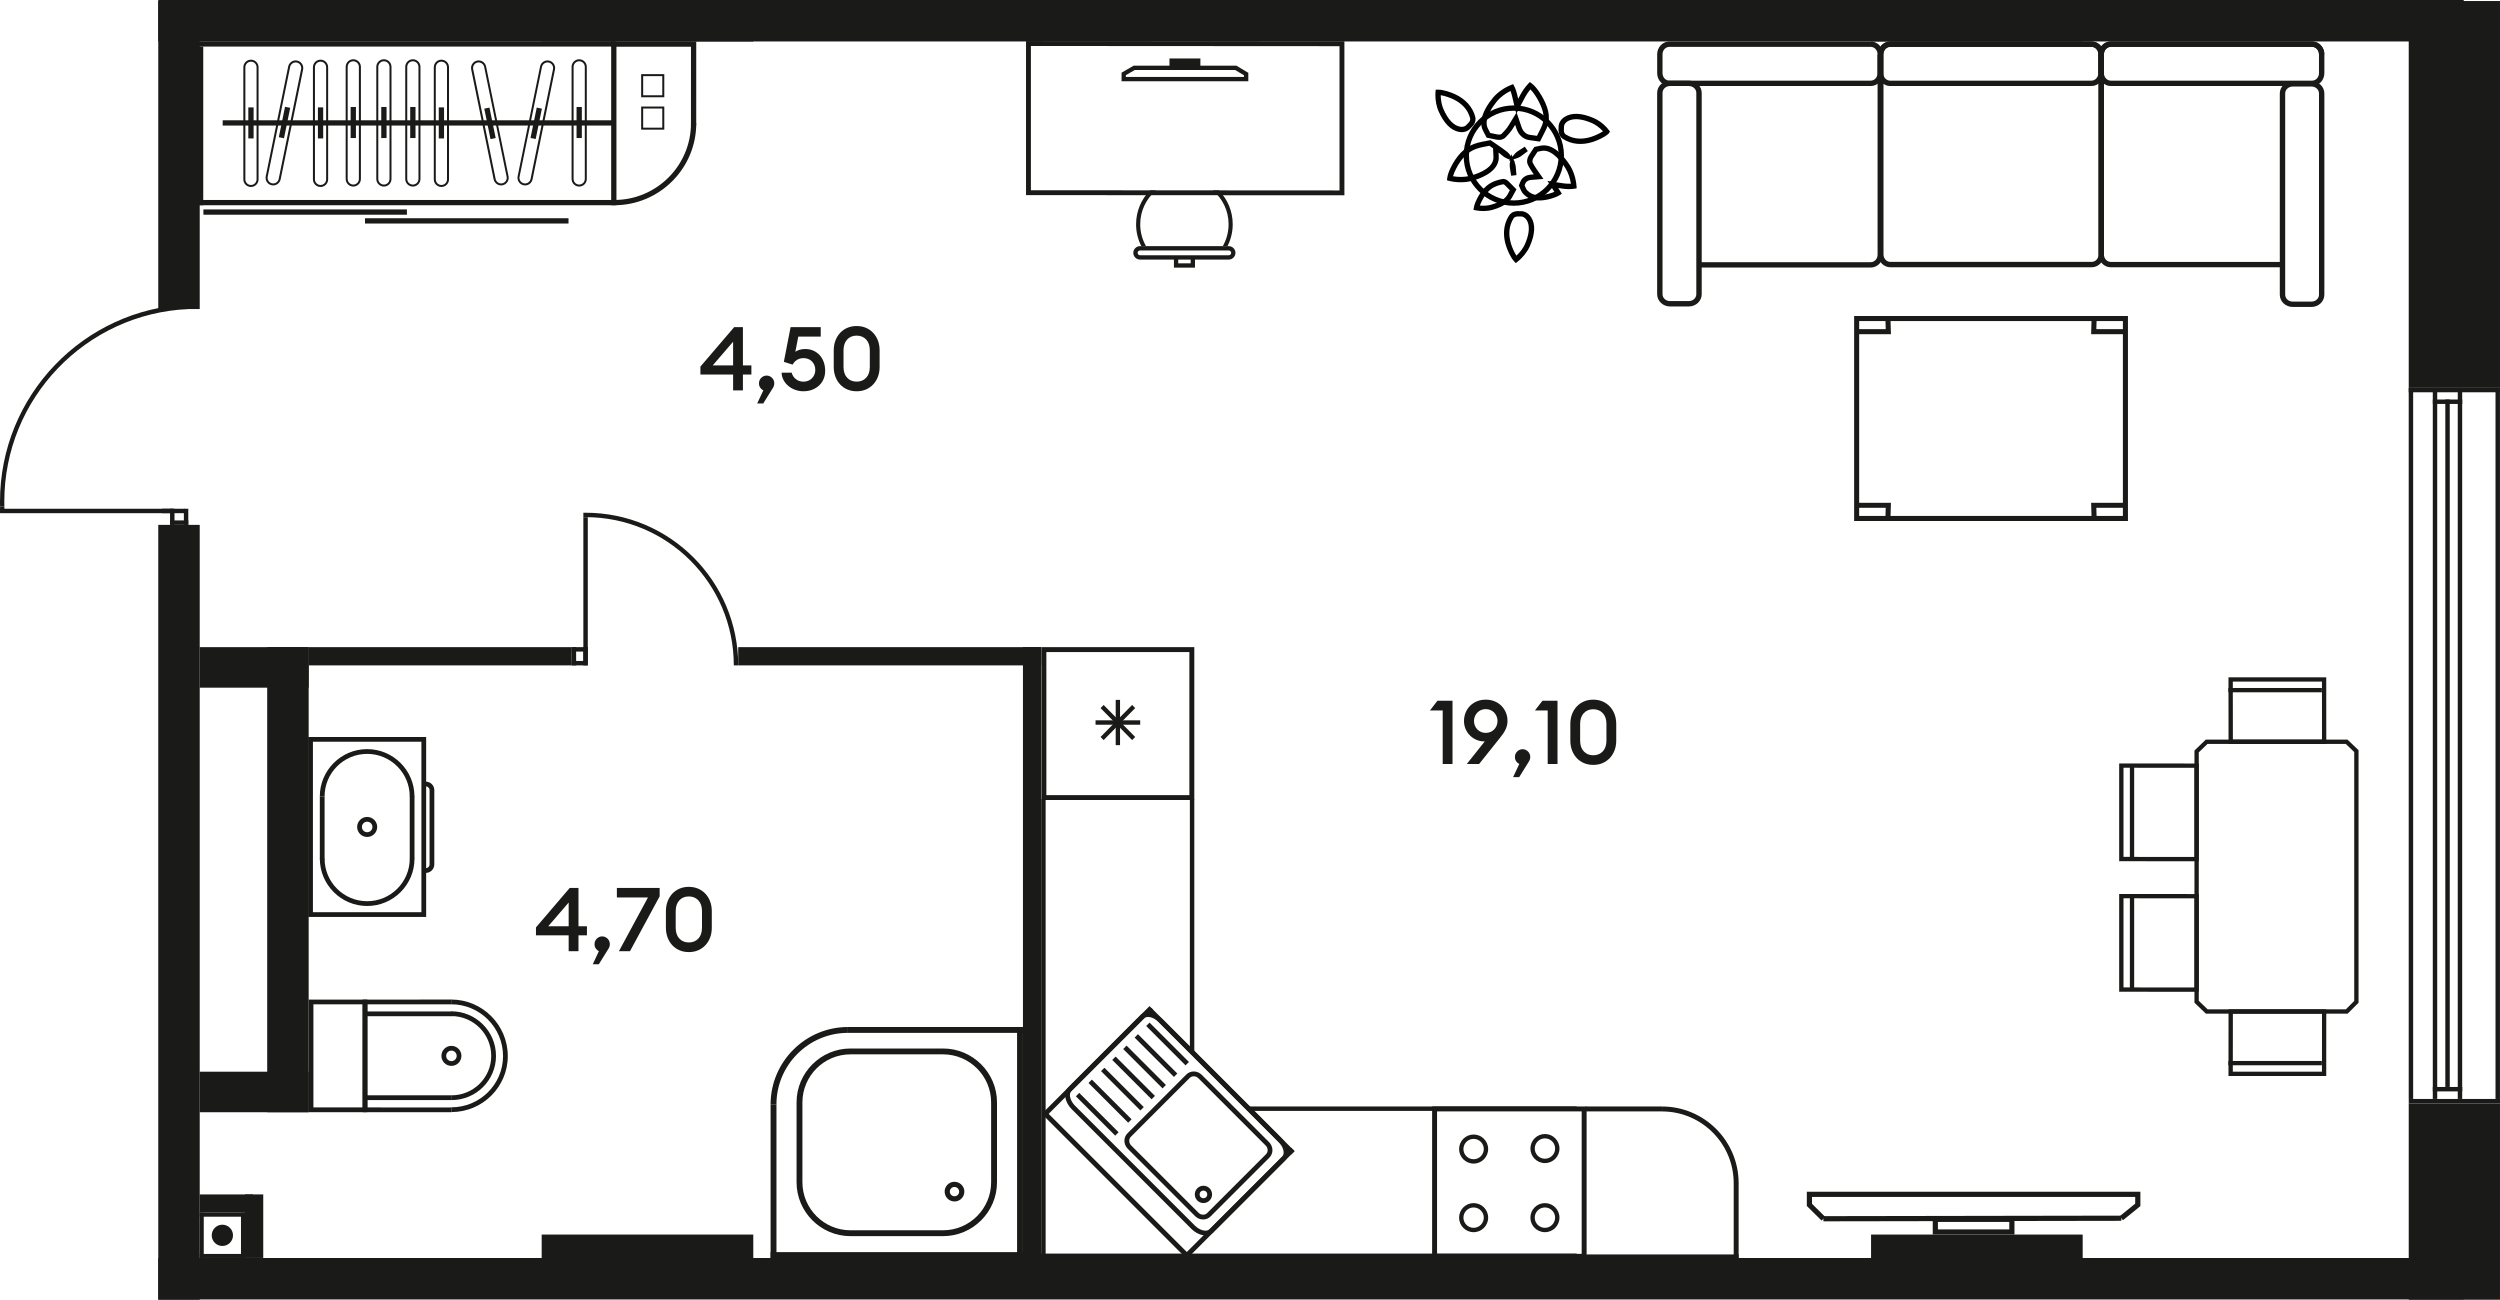 <?xml version="1.0" encoding="UTF-8"?>
<svg id="_Слой_1" data-name="Слой 1" xmlns="http://www.w3.org/2000/svg" viewBox="0 0 1532 796.47">
  <defs>
    <style>
      .cls-1 {
        fill: #020203;
      }

      .cls-1, .cls-2, .cls-3 {
        stroke-width: 0px;
      }

      .cls-2, .cls-3 {
        fill: #1a1a18;
      }

      .cls-3 {
        fill-rule: evenodd;
      }
    </style>
  </defs>
  <g>
    <path class="cls-3" d="M231.14,506.76c0-3.38-2.75-6.14-6.14-6.14-3.39,0-6.14,2.75-6.14,6.14,0,3.39,2.75,6.14,6.14,6.14,3.39,0,6.14-2.75,6.14-6.14M225,503.54c1.78,0,3.23,1.45,3.23,3.22,0,1.78-1.45,3.23-3.23,3.23-1.78,0-3.22-1.45-3.22-3.23,0-1.78,1.44-3.22,3.22-3.22Z"/>
    <path class="cls-3" d="M188.85,451.62v110.29h72.3v-110.29h-72.3ZM191.76,559v-104.46s66.47,0,66.47,0v104.46s-66.47,0-66.47,0Z"/>
    <path class="cls-3" d="M266.15,484.21v45.49c0,2.88-2.34,5.22-5.21,5.22v-2.91c1.27,0,2.3-1.03,2.3-2.31v-45.49c0-1.27-1.03-2.31-2.3-2.31v-2.92c2.88,0,5.21,2.34,5.21,5.22"/>
    <path class="cls-3" d="M254,526.19c0,15.99-13.01,29-29,29-15.99,0-29-13.01-29-29h2.91c0,14.39,11.7,26.08,26.09,26.08,14.39,0,26.09-11.7,26.09-26.08h2.91Z"/>
    <path class="cls-3" d="M254,488.06h-2.92c0-14.38-11.7-26.08-26.09-26.08-14.38,0-26.09,11.7-26.09,26.08h-2.92c0-15.99,13.01-29,29-29,15.99,0,29,13.01,29,29"/>
    <rect class="cls-2" x="195.99" y="488.06" width="2.92" height="38.73"/>
    <rect class="cls-2" x="251.08" y="487.75" width="2.92" height="38.7"/>
  </g>
  <g>
    <path class="cls-3" d="M189.15,681.55v-69s35.95,0,35.95,0v69s-35.95,0-35.95,0ZM192.06,615.46v63.17h30.12v-63.17h-30.12Z"/>
    <polygon class="cls-3" points="276.72 678.66 225.16 678.63 225.16 615.47 276.66 615.44 276.66 612.52 222.24 612.56 222.24 681.54 276.72 681.57 276.72 678.66"/>
    <path class="cls-3" d="M311.17,647.17c0-19.1-15.55-34.65-34.65-34.65v2.91c17.5,0,31.74,14.24,31.74,31.73,0,17.31-14.18,31.4-31.62,31.4v2.92c19.04,0,34.53-15.39,34.53-34.31"/>
    <path class="cls-3" d="M282.77,647.04c0,3.39-2.76,6.14-6.14,6.14-3.38,0-6.14-2.75-6.13-6.14,0-3.39,2.75-6.14,6.13-6.14,3.39,0,6.14,2.75,6.14,6.14M276.63,650.27c1.78,0,3.23-1.45,3.23-3.23,0-1.78-1.45-3.23-3.23-3.23-1.78,0-3.22,1.45-3.22,3.23s1.45,3.23,3.22,3.23Z"/>
    <path class="cls-3" d="M303.94,647.06c0-15.06-12.26-27.32-27.32-27.32v2.92c13.46,0,24.41,10.95,24.41,24.41,0,13.31-10.9,24.14-24.31,24.14v2.92c15.01,0,27.23-12.13,27.23-27.05"/>
    <rect class="cls-2" x="223.7" y="619.82" width="53.34" height="2.91"/>
    <rect class="cls-2" x="223.29" y="671.2" width="53.54" height="2.92"/>
  </g>
  <g>
    <polygon class="cls-3" points="1116.27 747.98 1118.5 745.71 1110.4 737.69 1110.4 733.48 1308.45 733.48 1308.45 737.6 1298.95 745.29 1300.95 747.77 1311.63 739.11 1311.63 730.3 1107.22 730.3 1107.22 739.02 1116.27 747.98"/>
    <polygon class="cls-3" points="1117.37 748.43 1299.95 748.12 1299.95 744.94 1117.37 745.25 1117.37 748.43"/>
    <path class="cls-3" d="M1184.38,756.54h50.09s0-10.92,0-10.92h-50.09s0,10.92,0,10.92ZM1231.29,753.36h-43.73s0-4.56,0-4.56h43.73s0,4.56,0,4.56Z"/>
  </g>
  <g>
    <path class="cls-3" d="M628.75,25.18l195.1.12v94.38s-195.1-.11-195.1-.11V25.18ZM820.85,28.3l-189.11-.12v88.4s189.11.12,189.11.12V28.3Z"/>
    <path class="cls-3" d="M698.62,150.84h54.35c2.28,0,4.12,1.85,4.12,4.11,0,2.27-1.85,4.12-4.12,4.12h-54.36c-2.27,0-4.12-1.85-4.12-4.11,0-2.27,1.85-4.12,4.12-4.12M752.98,156.43c.82,0,1.48-.66,1.48-1.47,0-.81-.66-1.48-1.48-1.48h-54.36c-.82,0-1.48.66-1.48,1.47s.66,1.48,1.48,1.48h54.35Z"/>
    <polygon class="cls-3" points="719.38 157.43 722.02 157.43 722.02 161.37 729.65 161.37 729.65 157.75 732.29 157.75 732.29 164.01 719.38 164.01 719.38 157.43"/>
    <path class="cls-3" d="M694.67,40.26h63.01s7.29,4.37,7.29,4.37v5.15s-77.69,0-77.69,0l.02-5.26,7.38-4.26ZM756.94,42.91h-61.57s-5.44,3.15-5.44,3.15v1.08s72.39,0,72.39,0v-1s-5.38-3.23-5.38-3.23Z"/>
    <rect class="cls-2" x="717.22" y="36.39" width="17.81" height="4.81"/>
    <path class="cls-3" d="M716.65,35.81h18.95s0,5.96,0,5.96h-18.95s0-5.96,0-5.96ZM734.45,36.96h-16.66s0,3.66,0,3.66h16.66s0-3.66,0-3.66Z"/>
    <path class="cls-3" d="M746.91,116.67c5.26,5.34,8.5,12.67,8.5,20.75,0,4.83-1.16,9.38-3.2,13.41h-2.88c2.26-3.95,3.55-8.53,3.55-13.41,0-8.33-3.76-15.79-9.69-20.75h3.73ZM699.4,150.84c-2.05-4.02-3.21-8.58-3.21-13.41,0-8.09,3.24-15.41,8.5-20.75h3.73c-5.93,4.97-9.69,12.42-9.69,20.75,0,4.88,1.29,9.46,3.55,13.41h-2.88Z"/>
  </g>
  <g>
    <path class="cls-3" d="M426.67,75.58h-3.24c0,25.89-21.07,46.96-46.97,46.96v3.23c27.69,0,50.21-22.51,50.21-50.19"/>
    <polygon class="cls-3" points="374.53 25.39 374.53 28.62 423.43 28.62 423.41 76.81 426.65 76.81 426.66 25.39 374.53 25.39"/>
    <rect class="cls-2" x="124.64" y="128.34" width="124.72" height="3.24"/>
    <rect class="cls-2" x="223.67" y="133.74" width="124.71" height="3.24"/>
    <rect class="cls-2" x="136.47" y="73.71" width="240.03" height="3.23"/>
    <rect class="cls-2" x="121.31" y="25.31" width="255.19" height="3.23"/>
    <rect class="cls-2" x="121.31" y="122.54" width="255.19" height="3.23"/>
    <rect class="cls-2" x="121.32" y="28.54" width="3.23" height="97.23"/>
    <path class="cls-3" d="M153.79,36.56c-2.58,0-4.67,2.1-4.67,4.67v68.69c0,2.57,2.09,4.66,4.67,4.66,2.57,0,4.66-2.09,4.66-4.66V41.23c0-2.57-2.09-4.67-4.66-4.67M153.79,113.35c-1.89,0-3.43-1.54-3.43-3.43V41.23c0-1.89,1.54-3.43,3.43-3.43,1.89,0,3.43,1.53,3.43,3.43v68.69c0,1.89-1.54,3.43-3.43,3.43Z"/>
    <rect class="cls-2" x="152.17" y="65.81" width="3.24" height="19.03"/>
    <path class="cls-3" d="M181.18,37.01c-2.21,0-4.14,1.57-4.58,3.73l-13.76,67.3c-.52,2.52,1.11,4.99,3.64,5.5,2.48.55,5-1.17,5.51-3.63l13.76-67.3c.51-2.52-1.12-4.99-3.64-5.5-.3-.07-.62-.1-.92-.1M167.41,112.41c-.23,0-.46-.02-.69-.07-1.85-.38-3.05-2.2-2.67-4.05l13.76-67.3c.36-1.81,2.2-3.03,4.04-2.67,1.85.38,3.06,2.19,2.67,4.05l-13.75,67.3c-.33,1.59-1.74,2.74-3.36,2.74Z"/>
    <rect class="cls-2" x="164.83" y="73.46" width="19.03" height="3.24" transform="translate(65.88 230.86) rotate(-78.45)"/>
    <path class="cls-3" d="M293.32,37.01h0c-.31,0-.62.03-.93.1-1.21.24-2.27.96-2.96,2-.68,1.05-.93,2.29-.68,3.5l13.75,67.3c.51,2.46,3.03,4.18,5.5,3.63,2.52-.51,4.15-2.98,3.64-5.5l-13.76-67.3c-.45-2.16-2.37-3.73-4.58-3.73M307.09,112.41c-1.62,0-3.04-1.15-3.36-2.74l-13.76-67.3c-.19-.89,0-1.81.5-2.58.51-.77,1.28-1.29,2.17-1.47,1.82-.36,3.68.86,4.05,2.67l13.76,67.3c.38,1.86-.83,3.67-2.67,4.05-.23.05-.46.07-.69.07Z"/>
    <polygon class="cls-3" points="299.94 65.92 296.76 66.58 300.57 85.21 303.75 84.57 299.94 65.92"/>
    <path class="cls-3" d="M335.53,37.01c-2.21,0-4.13,1.57-4.58,3.73l-13.75,67.3c-.24,1.21,0,2.45.68,3.5.69,1.04,1.74,1.75,2.96,2,.3.07.62.1.93.1,2.2,0,4.13-1.57,4.58-3.73l13.75-67.3c.51-2.52-1.12-4.98-3.64-5.49-.3-.07-.62-.1-.92-.1M321.76,112.41c-.24,0-.46-.02-.69-.07-.89-.18-1.67-.71-2.17-1.47-.51-.77-.69-1.68-.5-2.58l13.75-67.3c.37-1.81,2.22-3.03,4.05-2.67,1.86.38,3.06,2.19,2.68,4.05l-13.76,67.3c-.32,1.59-1.74,2.74-3.36,2.74Z"/>
    <polygon class="cls-3" points="328.91 65.92 325.1 84.57 328.27 85.21 332.08 66.58 328.91 65.92"/>
    <path class="cls-3" d="M216.49,36.31c-2.57,0-4.66,2.1-4.66,4.67v68.69c0,2.57,2.09,4.67,4.66,4.67,2.57,0,4.67-2.1,4.67-4.67V40.98c0-2.57-2.1-4.67-4.67-4.67M216.49,113.1c-1.89,0-3.43-1.54-3.43-3.43V40.98c0-1.89,1.54-3.43,3.43-3.43,1.89,0,3.43,1.54,3.43,3.43v68.69c0,1.89-1.54,3.43-3.43,3.43Z"/>
    <rect class="cls-2" x="214.87" y="65.56" width="3.24" height="19.03"/>
    <path class="cls-3" d="M235.25,36.31c-2.57,0-4.66,2.1-4.66,4.67v68.69c0,2.57,2.1,4.67,4.66,4.67,2.57,0,4.66-2.1,4.66-4.67V40.98c0-2.57-2.09-4.67-4.66-4.67M235.25,113.1c-1.89,0-3.43-1.54-3.43-3.43V40.98c0-1.89,1.55-3.43,3.43-3.43,1.89,0,3.43,1.54,3.43,3.43v68.69c0,1.89-1.53,3.43-3.43,3.43Z"/>
    <rect class="cls-2" x="233.63" y="65.56" width="3.25" height="19.03"/>
    <path class="cls-3" d="M253,36.31c-2.57,0-4.67,2.1-4.67,4.67v68.69c0,2.57,2.1,4.67,4.67,4.67s4.66-2.1,4.66-4.67V40.98c0-2.57-2.1-4.67-4.66-4.67M253,113.1c-1.89,0-3.44-1.54-3.44-3.43V40.98c0-1.89,1.55-3.43,3.44-3.43s3.43,1.54,3.43,3.43v68.69c0,1.89-1.54,3.43-3.43,3.43Z"/>
    <rect class="cls-2" x="251.38" y="65.56" width="3.25" height="19.03"/>
    <path class="cls-3" d="M270.49,36.56c-2.57,0-4.66,2.1-4.66,4.67v68.69c0,2.57,2.1,4.66,4.66,4.66,2.58,0,4.67-2.09,4.67-4.66V41.23c0-2.57-2.09-4.67-4.67-4.67M270.49,113.35c-1.89,0-3.43-1.54-3.43-3.43V41.23c0-1.89,1.54-3.43,3.43-3.43,1.89,0,3.43,1.53,3.43,3.43v68.69c0,1.89-1.54,3.43-3.43,3.43Z"/>
    <rect class="cls-2" x="268.87" y="65.81" width="3.24" height="19.03"/>
    <path class="cls-3" d="M407.08,45.43h-14.18v14.19h14.18v-14.19ZM394.13,46.66h11.71s0,11.71,0,11.71h-11.71s0-11.71,0-11.71Z"/>
    <path class="cls-3" d="M407.08,65.28h-14.18v14.19h14.18v-14.19ZM394.13,66.52h11.71s0,11.71,0,11.71h-11.71s0-11.71,0-11.71Z"/>
    <rect class="cls-2" x="374.53" y="25.38" width="3.23" height="100.39"/>
    <path class="cls-3" d="M354.93,36.31c-2.57,0-4.67,2.1-4.67,4.67v68.69c0,2.57,2.1,4.67,4.67,4.67,2.57,0,4.66-2.1,4.66-4.67V40.98c0-2.57-2.1-4.67-4.66-4.67M354.93,113.1c-1.89,0-3.43-1.54-3.43-3.43V40.98c0-1.89,1.54-3.43,3.43-3.43,1.89,0,3.43,1.54,3.43,3.43v68.69c0,1.89-1.55,3.43-3.43,3.43Z"/>
    <rect class="cls-2" x="353.31" y="65.56" width="3.24" height="19.03"/>
    <path class="cls-3" d="M196.43,36.56c-2.58,0-4.67,2.1-4.67,4.67v68.69c0,2.57,2.09,4.66,4.67,4.66,2.57,0,4.66-2.09,4.66-4.66V41.23c0-2.57-2.09-4.67-4.66-4.67M196.43,113.35c-1.9,0-3.43-1.54-3.43-3.43V41.23c0-1.89,1.54-3.43,3.43-3.43,1.89,0,3.43,1.53,3.43,3.43v68.69c0,1.89-1.54,3.43-3.43,3.43Z"/>
    <rect class="cls-2" x="194.81" y="65.81" width="3.24" height="19.03"/>
  </g>
  <g>
    <path class="cls-3" d="M1425.56,618.53h-59.91s-.04,40.83-.04,40.83h59.91s.03-40.83.03-40.83ZM1368.3,621.17h54.62s-.03,35.53-.03,35.53h-54.62s.04-35.53.04-35.53Z"/>
    <path class="cls-3" d="M1425.56,455.87h-59.91s-.04-40.82-.04-40.82h59.91s.03,40.82.03,40.82ZM1368.3,453.23h54.62s-.03-35.53-.03-35.53h-54.62s.04,35.53.04,35.53Z"/>
    <rect class="cls-2" x="1365.57" y="650.16" width="57.26" height="2.64"/>
    <rect class="cls-2" x="1365.57" y="421.6" width="57.26" height="2.64"/>
    <path class="cls-3" d="M1445.32,614.5v-154.78s-6.78-6.49-6.78-6.49h-86.83s-6.95,6.69-6.95,6.69v154.53s7.02,6.73,7.02,6.73h86.85s6.69-6.68,6.69-6.68ZM1347.41,613.32v-152.28s5.36-5.17,5.36-5.17h84.71s5.19,4.97,5.19,4.97v152.55s-5.14,5.13-5.14,5.13h-84.69s-5.43-5.21-5.43-5.21Z"/>
    <path class="cls-3" d="M1347.41,547.87l-48.78-.04v59.91s48.78.04,48.78.04v-59.91ZM1301.28,550.47l43.49.04v54.62s-43.49-.04-43.49-.04v-54.62Z"/>
    <rect class="cls-2" x="1305.18" y="549.19" width="2.64" height="57.26"/>
    <path class="cls-3" d="M1347.41,467.88l-48.78-.04v59.91s48.78.04,48.78.04v-59.9ZM1301.28,470.48l43.49.04v54.62s-43.49-.04-43.49-.04v-54.62Z"/>
    <rect class="cls-2" x="1305.18" y="469.2" width="2.64" height="57.26"/>
  </g>
  <g>
    <path class="cls-3" d="M1153.88,33.46v122.63c0,4.34-3.37,7.87-7.5,7.87h-104.94v-3.3h104.94c2.31,0,4.2-2.05,4.2-4.57V33.46s3.3,0,3.3,0Z"/>
    <path class="cls-3" d="M1289.29,33.29c0-4.34-3.37-7.88-7.51-7.88h-123.36c-4.14,0-7.51,3.54-7.51,7.88v122.63c0,4.34,3.37,7.87,7.51,7.87h123.36c4.14,0,7.51-3.53,7.51-7.87V33.29M1154.21,33.29c0-2.53,1.88-4.58,4.21-4.58h123.36c2.32,0,4.21,2.05,4.21,4.58v122.63c0,2.52-1.89,4.57-4.21,4.57h-123.36c-2.32,0-4.21-2.05-4.21-4.57V33.29Z"/>
    <path class="cls-3" d="M1289.15,33.29c0-4.34-3.37-7.88-7.51-7.88h-123.36c-4.14,0-7.51,3.54-7.51,7.88v11.55c0,4.35,3.37,7.88,7.51,7.88h123.36c4.14,0,7.5-3.53,7.5-7.88v-11.55M1154.07,33.29c0-2.53,1.88-4.58,4.21-4.58h123.36c2.32,0,4.2,2.05,4.2,4.58v11.55c0,2.53-1.89,4.58-4.21,4.58h-123.36c-2.32,0-4.21-2.06-4.21-4.58v-11.55Z"/>
    <path class="cls-3" d="M1153.88,33.29c0-4.34-3.37-7.88-7.5-7.88h-123.36c-4.14,0-7.51,3.54-7.51,7.88v11.55c0,4.35,3.37,7.88,7.51,7.88h123.36c4.14,0,7.5-3.53,7.5-7.88v-11.55M1018.8,33.29c0-2.53,1.89-4.58,4.21-4.58h123.36c2.32,0,4.2,2.05,4.2,4.58v11.55c0,2.53-1.89,4.58-4.2,4.58h-123.36c-2.32,0-4.21-2.06-4.21-4.58v-11.55Z"/>
    <path class="cls-3" d="M1042.81,56.93c0-4.14-3.54-7.51-7.87-7.51h-11.56c-4.34,0-7.88,3.36-7.88,7.51v123.36c0,4.14,3.54,7.51,7.88,7.51h11.56c4.34,0,7.87-3.37,7.87-7.51V56.93M1018.8,56.93c0-2.32,2.05-4.21,4.57-4.21h11.56c2.52,0,4.57,1.89,4.57,4.21v123.36c0,2.32-2.05,4.21-4.57,4.21h-11.56c-2.52,0-4.57-1.89-4.57-4.21V56.93Z"/>
    <path class="cls-3" d="M1424.37,33.29h-3.3c0-2.53-1.89-4.58-4.21-4.58h-123.36c-2.32,0-4.21,2.05-4.21,4.58v122.63c0,2.52,1.89,4.58,4.21,4.58h104.94s0,3.3,0,3.3h-104.94c-4.14,0-7.51-3.53-7.51-7.87V33.29c0-4.34,3.37-7.88,7.51-7.88h123.36c4.14,0,7.51,3.54,7.51,7.88"/>
    <path class="cls-3" d="M1424.37,33.29c0-4.34-3.37-7.88-7.51-7.88h-123.36c-4.14,0-7.51,3.54-7.51,7.88v11.55c0,4.35,3.37,7.88,7.51,7.88h123.36c4.14,0,7.51-3.53,7.51-7.88v-11.55M1289.29,33.29c0-2.53,1.89-4.58,4.21-4.58h123.36c2.32,0,4.21,2.05,4.21,4.58v11.55c0,2.53-1.89,4.58-4.21,4.58h-123.36c-2.32,0-4.21-2.06-4.21-4.58v-11.55Z"/>
    <path class="cls-3" d="M1424.37,57.24c0-4.14-3.54-7.5-7.88-7.5h-11.56c-4.34,0-7.87,3.36-7.87,7.5v123.36c0,4.14,3.53,7.5,7.87,7.5h11.57c4.34,0,7.87-3.37,7.87-7.5V57.24M1400.37,57.24c0-2.31,2.05-4.21,4.57-4.21h11.57c2.52,0,4.57,1.9,4.57,4.21v123.36c0,2.32-2.05,4.21-4.58,4.21h-11.56c-2.51,0-4.57-1.89-4.57-4.21V57.24Z"/>
    <path class="cls-3" d="M1304.01,193.65h-167.8s0,125.6,0,125.6h167.8s0-125.6,0-125.6ZM1139.3,196.75h161.61s0,119.4,0,119.4h-161.61s0-119.4,0-119.4Z"/>
    <polygon class="cls-3" points="1281.73 317.75 1281.44 308.1 1302.46 308.1 1302.46 311.2 1284.64 311.2 1284.82 317.65 1281.73 317.75"/>
    <polygon class="cls-3" points="1302.46 204.8 1281.44 204.8 1281.73 195.16 1284.82 195.25 1284.64 201.69 1302.46 201.69 1302.46 204.8"/>
    <polygon class="cls-3" points="1158.48 317.75 1155.38 317.65 1155.57 311.2 1137.75 311.2 1137.75 308.1 1158.77 308.1 1158.48 317.75"/>
    <polygon class="cls-3" points="1158.77 204.8 1137.75 204.8 1137.75 201.69 1155.57 201.69 1155.38 195.25 1158.48 195.16 1158.77 204.8"/>
  </g>
  <rect class="cls-2" x="1146.59" y="756.54" width="129.68" height="35.93"/>
  <rect class="cls-2" x="331.94" y="756.54" width="129.68" height="27.93"/>
  <rect class="cls-2" x="1146.59" y="6.47" width="129.68" height="18.94"/>
  <rect class="cls-2" x="331.94" y="6.47" width="129.68" height="18.94"/>
  <rect class="cls-2" x="1476.07" y=".63" width="55.92" height="237.05"/>
  <rect class="cls-2" x="1476.07" y="676.16" width="55.92" height="120.3"/>
  <rect class="cls-2" x="1529.25" y="237.67" width="2.72" height="435.77"/>
  <rect class="cls-2" x="1476.06" y="237.67" width="2.72" height="435.77"/>
  <rect class="cls-2" x="1506.11" y="237.67" width="2.72" height="435.75"/>
  <rect class="cls-2" x="1490.81" y="237.67" width="2.72" height="435.75"/>
  <rect class="cls-2" x="1490.84" y="666.09" width="18.03" height="2.72"/>
  <rect class="cls-2" x="1476.09" y="673.44" width="55.91" height="2.72"/>
  <rect class="cls-2" x="1498.49" y="244.82" width="2.72" height="421.27"/>
  <rect class="cls-2" x="1490.84" y="244.82" width="18.03" height="2.72"/>
  <rect class="cls-2" x="1476.08" y="237.67" width="55.91" height="2.72"/>
  <rect class="cls-2" x="96.98" y="321.63" width="25.41" height="474.83"/>
  <rect class="cls-2" x="96.98" y=".62" width="25.41" height="188.77"/>
  <rect class="cls-2" x="96.98" y="0" width="1412.78" height="25.41"/>
  <rect class="cls-2" x="96.98" y="770.91" width="1412.78" height="25.41"/>
  <rect class="cls-2" x="122.39" y="396.57" width="66.76" height="24.84"/>
  <rect class="cls-2" x="122.39" y="656.74" width="66.76" height="24.84"/>
  <rect class="cls-2" x="163.74" y="396.57" width="25.41" height="285"/>
  <rect class="cls-2" x="452.38" y="396.57" width="185.66" height="11.18"/>
  <rect class="cls-2" x="189.15" y="396.57" width="161.18" height="11.18"/>
  <rect class="cls-2" x="626.86" y="396.57" width="11.18" height="374.34"/>
  <g>
    <rect class="cls-2" x="122.39" y="731.95" width="32.6" height="11.18"/>
    <rect class="cls-2" x="150.14" y="731.94" width="11.18" height="38.93"/>
    <g>
      <path class="cls-3" d="M136.27,750.49c-3.6,0-6.52,2.92-6.52,6.52s2.92,6.52,6.52,6.52c3.6,0,6.52-2.92,6.52-6.52s-2.92-6.52-6.52-6.52"/>
      <rect class="cls-2" x="147.67" y="743.13" width="2.47" height="27.75"/>
      <rect class="cls-2" x="122.39" y="743.13" width="27.75" height="2.47"/>
      <rect class="cls-2" x="122.39" y="768.41" width="27.75" height="2.47"/>
      <rect class="cls-2" x="122.39" y="743.13" width="2.47" height="27.75"/>
    </g>
  </g>
  <g>
    <rect class="cls-2" x="350.33" y="396.57" width="9.87" height="2.72"/>
    <rect class="cls-2" x="350.33" y="405.03" width="9.87" height="2.72"/>
    <rect class="cls-2" x="350.33" y="396.57" width="2.72" height="11.18"/>
    <rect class="cls-2" x="357.48" y="396.57" width="2.72" height="9"/>
    <rect class="cls-2" x="357.48" y="316.94" width="2.72" height="90.81"/>
    <path class="cls-3" d="M357.48,314.22l1.36-.02c51.66,0,93.54,41.88,93.54,93.54h-2.71c0-50.16-40.67-90.83-90.83-90.83l-1.36.02v-2.72Z"/>
  </g>
  <g>
    <g>
      <rect class="cls-2" x="112.67" y="311.76" width="2.72" height="9.87"/>
      <rect class="cls-2" x="104.21" y="311.76" width="2.72" height="9.87"/>
      <rect class="cls-2" x="104.21" y="318.91" width="11.18" height="2.72"/>
      <rect class="cls-2" x="99.33" y="311.76" width="13.88" height="2.72"/>
      <rect class="cls-2" x=".04" y="311.76" width="106.23" height="2.72"/>
      <path class="cls-3" d="M0,307.35c0-64.93,51.18-117.9,115.39-120.8v2.84c-62.74,2.83-112.75,54.59-112.75,118.03,0,1.03.01,2.05.04,3.07H.04c-.03-1.04-.04-2.09-.04-3.14"/>
    </g>
    <rect class="cls-2" x=".04" y="310.49" width="2.64" height="3.62"/>
  </g>
  <g>
    <path class="cls-2" d="M884.09,435.36h-7.81l4.59-5.95h9.23v38.78h-6.01v-32.82Z"/>
    <path class="cls-2" d="M909.87,454.31h-.6c-1.53,0-3.02-.31-4.48-.93-1.46-.62-2.75-1.47-3.88-2.57-1.13-1.09-2.04-2.4-2.73-3.93-.69-1.53-1.04-3.2-1.04-5.02s.33-3.53.98-5.13,1.56-3,2.73-4.18c1.17-1.18,2.57-2.11,4.21-2.79,1.64-.67,3.44-1.01,5.41-1.01s3.77.34,5.41,1.01c1.64.67,3.04,1.6,4.21,2.79,1.17,1.18,2.08,2.57,2.73,4.15.66,1.58.98,3.29.98,5.11,0,1.02-.11,1.96-.33,2.81-.22.86-.52,1.68-.9,2.49-.38.8-.85,1.59-1.39,2.38-.55.78-1.15,1.59-1.8,2.43l-13,16.28h-7.54l11.03-13.87ZM910.47,449.12c1.02,0,1.97-.19,2.87-.57.89-.38,1.66-.9,2.29-1.56.64-.66,1.14-1.43,1.5-2.32.36-.89.55-1.85.55-2.87s-.18-1.92-.55-2.81c-.36-.89-.87-1.67-1.5-2.32-.64-.66-1.4-1.17-2.29-1.56-.89-.38-1.85-.57-2.87-.57s-2.02.19-2.89.57c-.87.38-1.63.9-2.27,1.56-.64.66-1.14,1.43-1.5,2.32-.36.89-.55,1.83-.55,2.81s.18,1.98.55,2.87c.36.89.86,1.67,1.5,2.32.64.66,1.39,1.17,2.27,1.56.87.38,1.84.57,2.89.57Z"/>
    <path class="cls-2" d="M930.95,476.21h-3.71l3.77-8.03c-.73-.33-1.36-.87-1.88-1.64-.53-.76-.79-1.66-.79-2.68,0-.66.12-1.26.36-1.83.24-.56.57-1.06,1.01-1.5s.94-.78,1.5-1.04c.56-.25,1.17-.38,1.83-.38s1.26.13,1.83.38c.56.25,1.06.6,1.5,1.04.44.44.77.94,1.01,1.5.24.57.36,1.17.36,1.83,0,.55-.08,1.06-.25,1.56-.16.49-.39.96-.68,1.39l-5.84,9.39Z"/>
    <path class="cls-2" d="M948.43,435.36h-7.81l4.59-5.95h9.23v38.78h-6.01v-32.82Z"/>
    <path class="cls-2" d="M976.34,468.73c-2.04,0-3.92-.36-5.65-1.09-1.73-.73-3.21-1.76-4.45-3.09-1.24-1.33-2.2-2.9-2.9-4.72-.69-1.82-1.04-3.82-1.04-6.01v-10.16c0-2.18.35-4.19,1.04-6.01.69-1.82,1.66-3.39,2.9-4.72,1.24-1.33,2.72-2.36,4.45-3.09,1.73-.73,3.61-1.09,5.65-1.09s3.97.37,5.68,1.09c1.71.73,3.2,1.76,4.45,3.09s2.23,2.9,2.92,4.72c.69,1.82,1.04,3.82,1.04,6.01v10.16c0,2.18-.35,4.19-1.04,6.01-.69,1.82-1.67,3.4-2.92,4.72s-2.74,2.36-4.45,3.09c-1.71.73-3.6,1.09-5.68,1.09ZM976.34,462.83c2.4,0,4.35-.79,5.84-2.38,1.49-1.58,2.24-3.79,2.24-6.64v-10.16c0-2.84-.75-5.05-2.24-6.64-1.49-1.58-3.44-2.38-5.84-2.38s-4.3.79-5.79,2.38c-1.49,1.58-2.24,3.8-2.24,6.64v10.16c0,2.84.75,5.05,2.24,6.64,1.49,1.58,3.42,2.38,5.79,2.38Z"/>
  </g>
  <g>
    <path class="cls-2" d="M449.25,229.5h-20.04v-4.86l20.7-24.19h5.35v23.48h5.19v5.57h-5.19v9.72h-6.01v-9.72ZM449.25,223.93v-14.53l-12.51,14.53h12.51Z"/>
    <path class="cls-2" d="M467.71,247.25h-3.71l3.77-8.03c-.73-.33-1.36-.87-1.88-1.64-.53-.76-.79-1.66-.79-2.68,0-.66.12-1.26.35-1.83.24-.56.57-1.06,1.01-1.5s.94-.78,1.5-1.04c.56-.25,1.17-.38,1.83-.38s1.26.13,1.83.38c.56.25,1.06.6,1.5,1.04s.77.94,1.01,1.5c.24.56.35,1.17.35,1.83,0,.55-.08,1.06-.25,1.56-.16.49-.39.96-.68,1.39l-5.84,9.39Z"/>
    <path class="cls-2" d="M492.34,239.77c-1.75,0-3.42-.29-5.02-.87-1.6-.58-3.01-1.38-4.23-2.4-1.22-1.02-2.2-2.23-2.95-3.63-.75-1.4-1.14-2.9-1.17-4.51h6.17c.4,1.6,1.26,2.92,2.57,3.96,1.31,1.04,2.86,1.56,4.64,1.56,1.09,0,2.08-.19,2.98-.57.89-.38,1.66-.9,2.29-1.56.64-.66,1.13-1.42,1.47-2.29.35-.87.52-1.8.52-2.79s-.17-1.97-.52-2.84c-.35-.87-.84-1.64-1.47-2.29-.64-.66-1.39-1.17-2.27-1.53-.87-.36-1.82-.55-2.84-.55-1.6,0-2.98.36-4.12,1.09-1.15.73-2.03,1.69-2.65,2.89l-5.41-1.69,4.15-21.3h18.46v5.84h-13.76l-1.8,9.28c.73-.51,1.6-.92,2.62-1.23,1.02-.31,2.17-.46,3.44-.46,1.86,0,3.53.34,5.02,1.01,1.49.67,2.78,1.6,3.85,2.79,1.07,1.18,1.9,2.59,2.48,4.23.58,1.64.87,3.42.87,5.35,0,1.82-.33,3.5-.98,5.02-.66,1.53-1.58,2.85-2.76,3.96-1.18,1.11-2.59,1.98-4.21,2.59-1.62.62-3.41.93-5.38.93Z"/>
    <path class="cls-2" d="M524.94,239.77c-2.04,0-3.92-.36-5.65-1.09-1.73-.73-3.21-1.76-4.45-3.09-1.24-1.33-2.2-2.9-2.89-4.72-.69-1.82-1.04-3.82-1.04-6.01v-10.16c0-2.18.35-4.19,1.04-6.01.69-1.82,1.66-3.4,2.89-4.72,1.24-1.33,2.72-2.36,4.45-3.09,1.73-.73,3.61-1.09,5.65-1.09s3.97.36,5.68,1.09c1.71.73,3.2,1.76,4.45,3.09,1.26,1.33,2.23,2.9,2.92,4.72.69,1.82,1.04,3.82,1.04,6.01v10.16c0,2.18-.35,4.19-1.04,6.01-.69,1.82-1.67,3.4-2.92,4.72-1.26,1.33-2.74,2.36-4.45,3.09-1.71.73-3.6,1.09-5.68,1.09ZM524.94,233.87c2.4,0,4.35-.79,5.84-2.38,1.49-1.58,2.24-3.8,2.24-6.64v-10.16c0-2.84-.75-5.05-2.24-6.64-1.49-1.58-3.44-2.38-5.84-2.38s-4.3.79-5.79,2.38c-1.49,1.58-2.24,3.8-2.24,6.64v10.16c0,2.84.75,5.05,2.24,6.64,1.49,1.58,3.42,2.38,5.79,2.38Z"/>
  </g>
  <g>
    <path class="cls-2" d="M348.48,573.17h-20.04v-4.86l20.7-24.2h5.35v23.49h5.19v5.57h-5.19v9.72h-6.01v-9.72ZM348.48,567.6v-14.53l-12.51,14.53h12.51Z"/>
    <path class="cls-2" d="M366.94,590.92h-3.71l3.77-8.03c-.73-.33-1.36-.87-1.88-1.64-.53-.76-.79-1.66-.79-2.68,0-.66.12-1.26.35-1.83.24-.56.57-1.06,1.01-1.5.44-.44.94-.78,1.5-1.04.56-.25,1.17-.38,1.83-.38s1.26.13,1.83.38c.56.25,1.06.6,1.5,1.04.44.44.77.94,1.01,1.5.24.57.35,1.17.35,1.83,0,.55-.08,1.06-.25,1.56-.16.49-.39.96-.68,1.39l-5.84,9.39Z"/>
    <path class="cls-2" d="M379.28,582.89l17.8-32.93h-19.06v-5.84h26.22v5.13l-18.19,33.64h-6.77Z"/>
    <path class="cls-2" d="M422.1,583.44c-2.04,0-3.92-.36-5.65-1.09-1.73-.73-3.21-1.76-4.45-3.09-1.24-1.33-2.2-2.9-2.89-4.72-.69-1.82-1.04-3.82-1.04-6.01v-10.16c0-2.18.35-4.19,1.04-6.01.69-1.82,1.66-3.39,2.89-4.72,1.24-1.33,2.72-2.36,4.45-3.09,1.73-.73,3.61-1.09,5.65-1.09s3.97.37,5.68,1.09c1.71.73,3.2,1.76,4.45,3.09,1.26,1.33,2.23,2.9,2.92,4.72.69,1.82,1.04,3.82,1.04,6.01v10.16c0,2.18-.35,4.19-1.04,6.01-.69,1.82-1.67,3.4-2.92,4.72-1.26,1.33-2.74,2.36-4.45,3.09-1.71.73-3.6,1.09-5.68,1.09ZM422.1,577.54c2.4,0,4.35-.79,5.84-2.38,1.49-1.58,2.24-3.79,2.24-6.64v-10.16c0-2.84-.75-5.05-2.24-6.64-1.49-1.58-3.44-2.38-5.84-2.38s-4.3.79-5.79,2.38c-1.49,1.58-2.24,3.8-2.24,6.64v10.16c0,2.84.75,5.05,2.24,6.64,1.49,1.58,3.42,2.38,5.79,2.38Z"/>
  </g>
  <g>
    <path class="cls-1" d="M879.6,58.33c0-.64.02-1.28.07-1.9l.13-1.49h1.49c3.43-.02,8.16,1.75,10.42,2.8,6.48,3.03,10.75,7.82,12.34,13.86.29,1.21.36,3.1-1.16,5.19l-.14.17-1.84,1.93c-1.62,1.71-4.06,2.43-6.7,1.96-5.09-.9-9.35-5.17-12.69-12.73-1.23-2.8-1.92-6.42-1.92-9.8ZM900.95,73.02c0-.19-.03-.38-.07-.58-1.35-5.14-4.91-9.09-10.56-11.73-1.55-.71-4.77-1.97-7.45-2.38,0,2.93.61,6.11,1.65,8.48,2.86,6.49,6.31,10.14,10.26,10.83.73.13,2.54.29,3.74-1l1.77-1.84c.44-.63.66-1.22.66-1.78ZM886.68,110.49l.18-1.43c.46-3.8,3.33-8.87,4.95-11.27,4.3-6.34,9.04-9.51,16.37-10.92l5.25-1.01,4.72,3.27h.01c1.78,1.21,3.56,2.46,5.21,3.75.44.34,1.19.99,1.62,1.59l.92,1.29.21-1.35.67,1.65,1.59-1.92c.46-.57,1.25-1.15,1.68-1.46,1.4-.96,2.87-1.9,4.34-2.79l1.84,2.7-.79.6c-1.24.96-2.28,1.76-3.34,2.48-.26.18-1.17.8-1.95,1.07l-2.73.95.22.53.7.99-.37-.16.34.84c.34.83.5,2.1.5,2.15.21,1.72.35,3.5.47,5.27l-3.24.39c-.32-1.74-.62-3.51-.82-5.23-.05-.31-.18-1.41-.04-2.23l.3-1.9-.84.3.62-.76-2.26-.97c-.84-.35-1.88-1.17-1.89-1.18l-2.79-2.26.12,2.59c.06,1.07-.06,1.94-.31,2.91-1.86,7.14-11.21,10.57-16.61,11.98-3.97,1.02-9.26.98-13.47-.11l-1.39-.36ZM912.7,89.33l-3.9.76c-6.46,1.24-10.46,3.91-14.28,9.53-1.16,1.72-3.27,5.37-4.12,8.39,3.41.62,7.29.55,10.3-.23,3.8-.98,12.79-3.89,14.27-9.62.17-.66.23-1.34.22-1.95l-.25-5.33-2.25-1.55ZM902.93,128.6l.27-1.55c.57-3.39,3.12-7.51,3.64-8.3,3.44-5.32,7.13-7.76,13.59-9.02,1.46-.29,2.86.21,4.12,1.49l4.75,4.81-2.73,4.98c-2.41,4.38-8.61,6.68-12.09,7.65-2.86.8-6.88.91-9.98.26l-1.55-.32ZM925.23,116.59l-3.02-3.06c-.67-.68-1-.61-1.16-.58-5.53,1.08-8.53,3.06-11.46,7.58-.78,1.19-2.03,3.42-2.73,5.43,2.28.22,4.85.06,6.73-.46,2.4-.67,8.19-2.6,10.09-6.07l1.56-2.85ZM907.72,75.35c0-5.88,4.3-12.02,7.23-15.53,2.66-3.17,6.86-6.13,10.95-7.73l1.36-.53.68,1.3c.8,1.51,1.41,3.49,1.7,4.71l.7,3,1.45-2.73c1.22-2.27,2.98-4.7,4.7-6.52l1-1.05,1.16.86c3.06,2.28,6.06,7.25,7.35,9.83,3.2,6.42,4.62,12.09,1.19,18.91l-3.48,6.91-6.7-.93c-1.88-.27-3.57-1.12-5.04-2.56-1.17-1.13-2.08-2.62-2.69-4.44l-.8-2.34-1.3,2.11c-1.31,2.13-2.93,3.89-4.48,5.48-1.43,1.44-3.35,1.94-5.73,1.47l-5.96-1.22-2.15-4.14c-.18-.34-.33-.69-.47-1.05-.49-1.25-.69-2.54-.69-3.85ZM925.66,55.76c-3.11,1.48-6.22,3.8-8.2,6.17-1.96,2.34-8.18,10.47-6,16.07.1.25.2.49.32.73l1.43,2.75,4.44.9c1.62.33,2.31-.12,2.73-.55,1.64-1.67,2.95-3.15,4.03-4.89l4.66-7.58-2.61-11.02c-.17-.74-.46-1.67-.79-2.57ZM937.83,54.76c-1.17,1.42-2.32,3.09-3.15,4.62l-5.21,9.83,2.92,8.62c.45,1.3,1.08,2.36,1.88,3.12.97.95,2.05,1.51,3.21,1.67l4.37.61,2.43-4.82c2.84-5.61,1.71-10.11-1.21-15.97-.92-1.84-3.04-5.47-5.25-7.68ZM921.64,142.92c0-3.93,1.06-7.61,3.15-10.88.67-1.05,2-2.35,4.56-2.62l.81-.07.9.06c.3.02.58.02.85-.01,2.94-.12,5.24,1.9,6.34,3.65,2.79,4.4,2.52,10.45-.83,17.99-1.45,3.27-4.34,6.91-7.38,9.26l-1.18.93-1.02-1.1c-2.35-2.54-4.22-7.21-4.97-9.58-.82-2.61-1.23-5.17-1.23-7.62ZM930.21,132.63l-.51.05c-1.38.15-1.89.71-2.15,1.13-2.88,4.5-3.38,9.81-1.55,15.75.59,1.87,1.86,4.96,3.28,7.09,2.16-1.98,4.11-4.59,5.16-6.94,1.97-4.46,3.75-10.65,1.05-14.92-.69-1.1-2.06-2.18-3.33-2.13-.35.05-.86.05-1.35.01l-.6-.04ZM930.72,113.68l1.05-2.55c.52-1.3,1.49-2.36,2.86-3.14.93-.53,1.99-.85,3.25-.97l2.02-.17-1.15-1.65c-.86-1.24-1.61-2.54-2.31-3.86-.75-1.36-1.21-3.62.71-6.59l3.1-4.71,3.76-.76c.48-.09.95-.16,1.44-.18,7.24-.47,13.45,7.35,16.51,12.05,2.23,3.46,3.81,8.35,4.12,12.78l.11,1.46-1.44.27c-2.51.46-5.79.17-7.35-.07l-2.51-.38,2.22,3.52-1.39.87c-2.89,1.83-7.46,2.71-7.98,2.8-5.3.96-9.67.8-13.83-3.09-.77-.71-1.38-1.57-1.8-2.54l-1.39-3.08ZM945.82,109.65l-7.66.64c-.77.07-1.39.26-1.91.55-.73.42-1.22.92-1.46,1.52l-.51,1.25.81,1.81c.26.57.61,1.07,1.06,1.48,3.19,2.99,6.44,3.08,11,2.26,1.58-.3,3.69-.87,5.35-1.6l-4.21-6.69,9.6,1.45c1.31.2,3.16.34,4.75.26-.48-3.46-1.74-7.04-3.43-9.66-2.14-3.3-7.76-10.94-13.61-10.56-.36.01-.66.06-.96.13l-2.41.48-2.35,3.56c-1.24,1.94-.73,2.92-.58,3.25.66,1.21,1.34,2.4,2.12,3.53l4.39,6.32ZM955,78.78l.11-.04v-1.01c.04-2.38,1.32-4.57,3.54-6.01,4.37-2.83,10.42-2.62,17.99.63,2.76,1.18,5.46,3.12,7.81,5.6.34.36.77.9,1.22,1.47l.93,1.19-.87,1.32c-2.51,2.3-7.09,4.21-9.41,4.97-6.81,2.23-13.21,1.64-18.49-1.7-1.68-1.08-2.68-2.94-2.76-5.27l-.05-1.15ZM982.3,80.46c-.09-.1-.15-.17-.22-.25-2.06-2.18-4.38-3.85-6.74-4.86-4.47-1.92-10.67-3.63-14.9-.89-1.28.83-2.03,2.04-2.04,3.31l-.03,2.58c.14.97.54,1.66,1.19,2.08,5.6,3.54,11.63,2.7,15.72,1.35,1.84-.61,4.91-1.9,7.02-3.33Z"/>
    <path class="cls-1" d="M896.91,95.34c0-16.96,13.8-30.75,30.75-30.75,16.96,0,30.75,13.8,30.75,30.75s-13.8,30.75-30.75,30.75-30.75-13.8-30.75-30.75ZM955.13,95.34c0-15.15-12.32-27.47-27.47-27.47-15.15,0-27.47,12.32-27.47,27.47,0,15.15,12.32,27.47,27.47,27.47,15.15,0,27.47-12.32,27.47-27.47Z"/>
  </g>
  <g>
    <rect class="cls-2" x="1017.08" y="723.39" width="3.02" height="93.69" transform="translate(1788.82 -248.36) rotate(90)"/>
    <g>
      <path class="cls-3" d="M1018.5,678.06v3.03c24.21,0,43.91,19.7,43.91,43.92h3.02c0-25.89-21.05-46.95-46.93-46.95"/>
      <polyline class="cls-3" points="971.75 681.07 1018.5 681.08 1018.5 678.05 971.74 678.04"/>
      <rect class="cls-2" x="1062.41" y="724.92" width="3.02" height="46.82"/>
    </g>
    <g>
      <path class="cls-3" d="M972.28,771.42h-94.68s0-93.38,0-93.38h94.68s0,93.38,0,93.38ZM880.63,768.39h88.62v-87.31h-88.62v87.31Z"/>
      <path class="cls-3" d="M903.04,737.26c4.91,0,8.91,4,8.91,8.91,0,4.91-4,8.91-8.91,8.91-4.91,0-8.91-4-8.91-8.91,0-4.91,4-8.91,8.91-8.91M909.27,746.17c0-3.44-2.8-6.24-6.24-6.24-3.44,0-6.24,2.8-6.24,6.24s2.8,6.24,6.24,6.24c3.44,0,6.24-2.8,6.24-6.24Z"/>
      <path class="cls-3" d="M903.04,695.23c4.91,0,8.91,4,8.91,8.91,0,4.91-4,8.91-8.91,8.91-4.91,0-8.91-3.99-8.91-8.91s4-8.91,8.91-8.91M909.27,704.14c0-3.44-2.8-6.23-6.24-6.23-3.44,0-6.24,2.79-6.24,6.23s2.8,6.24,6.24,6.24c3.44,0,6.24-2.8,6.24-6.24Z"/>
      <path class="cls-3" d="M946.73,737.26c4.91,0,8.91,4,8.91,8.91,0,4.91-4,8.91-8.91,8.91-4.91,0-8.91-4-8.91-8.91,0-4.91,4-8.91,8.91-8.91M952.97,746.17c0-3.44-2.8-6.24-6.24-6.24-3.44,0-6.24,2.8-6.24,6.24,0,3.44,2.8,6.24,6.24,6.24,3.44,0,6.24-2.8,6.24-6.24Z"/>
      <path class="cls-3" d="M946.74,694.92c4.91,0,8.91,4,8.91,8.91,0,4.91-3.99,8.92-8.91,8.92-4.91,0-8.91-4-8.91-8.92s4-8.91,8.91-8.91M952.98,703.83c0-3.44-2.8-6.24-6.24-6.24-3.44,0-6.24,2.8-6.24,6.24,0,3.44,2.8,6.24,6.24,6.24,3.44,0,6.24-2.8,6.24-6.24Z"/>
    </g>
    <g>
      <path class="cls-3" d="M732.36,745.24c2.67,2.67,6.91,2.76,9.47.2l36.07-36.07c2.56-2.56,2.46-6.8-.21-9.47l-41.24-41.24c-2.67-2.67-6.91-2.76-9.47-.21l-36.08,36.07c-2.56,2.56-2.46,6.8.21,9.47l41.24,41.24M775.62,701.99c1.51,1.51,1.61,3.89.2,5.3l-36.08,36.08c-1.41,1.41-3.79,1.32-5.3-.2l-41.24-41.24c-1.52-1.52-1.61-3.9-.2-5.31l36.07-36.07c1.41-1.41,3.78-1.32,5.3.2l41.24,41.24Z"/>
      <path class="cls-3" d="M733.72,735.68c2.07,2.07,5.43,2.07,7.5,0,2.06-2.06,2.06-5.42,0-7.5-2.07-2.07-5.44-2.08-7.5-.01-2.06,2.06-2.06,5.43.01,7.5M739.13,733.6c-.92.92-2.41.92-3.33,0-.92-.92-.92-2.41,0-3.34.92-.92,2.41-.92,3.33,0,.92.92.92,2.41,0,3.33Z"/>
      <path class="cls-3" d="M730.06,753.04c4.29,4.29,10.24,5.33,13.26,2.31l44.49-44.49c3.02-3.02,1.97-8.96-2.32-13.25l-73.29-73.29c-4.29-4.29-10.23-5.33-13.25-2.32l-44.49,44.49c-3.02,3.02-1.98,8.97,2.31,13.26l73.29,73.29M783.41,699.69c3.09,3.09,4.15,7.25,2.31,9.08l-44.49,44.49c-1.84,1.84-6,.79-9.09-2.31l-73.29-73.29c-3.09-3.09-4.15-7.25-2.3-9.09l44.49-44.49c1.83-1.83,5.99-.78,9.08,2.31l73.29,73.29Z"/>
      <rect class="cls-2" x="714" y="622.71" width="2.94" height="34.09" transform="translate(-242.82 693.3) rotate(-45)"/>
      <rect class="cls-2" x="670.92" y="665.79" width="2.94" height="34.09" transform="translate(-285.9 675.45) rotate(-45)"/>
      <rect class="cls-2" x="693.2" y="643.51" width="2.94" height="34.09" transform="translate(-263.62 684.68) rotate(-45)"/>
      <rect class="cls-2" x="706.91" y="629.8" width="2.94" height="34.09" transform="translate(-249.91 690.36) rotate(-45)"/>
      <rect class="cls-2" x="699.91" y="636.81" width="2.94" height="34.09" transform="translate(-256.92 687.46) rotate(-45)"/>
      <rect class="cls-2" x="686.35" y="650.36" width="2.94" height="34.09" transform="translate(-270.47 681.84) rotate(-45)"/>
      <rect class="cls-2" x="678.76" y="657.57" width="2.94" height="34.41" transform="translate(-277.9 678.63) rotate(-45)"/>
      <rect class="cls-2" x="746.85" y="600.51" width="2.99" height="124.11" transform="translate(-249.32 723.22) rotate(-45)"/>
      <rect class="cls-2" x="682.94" y="664.43" width="2.99" height="124.11" transform="translate(-313.24 696.75) rotate(-45)"/>
      <rect class="cls-2" x="625.78" y="649.11" width="93.38" height="3" transform="translate(-263.09 666.07) rotate(-45)"/>
      <rect class="cls-2" x="712.55" y="735.88" width="93.38" height="3" transform="translate(-299.03 752.84) rotate(-45)"/>
    </g>
    <g>
      <rect class="cls-2" x="683.7" y="428.89" width="2.66" height="27.74"/>
      <rect class="cls-2" x="671.35" y="441.41" width="27.36" height="2.7"/>
      <polygon class="cls-3" points="676.3 453.53 674.41 451.61 693.76 432 695.64 433.91 676.3 453.53"/>
      <polygon class="cls-3" points="693.76 453.53 674.41 433.91 676.3 432 695.64 451.61 693.76 453.53"/>
      <path class="cls-3" d="M731.87,396.57h-93.69v93.69h93.69v-93.69ZM641.21,399.59h87.64s0,87.65,0,87.65h-87.64s0-87.65,0-87.65Z"/>
    </g>
    <rect class="cls-2" x="652.9" y="566.07" width="155.23" height="2.72" transform="translate(163.08 1297.95) rotate(-90)"/>
    <rect class="cls-2" x="765.2" y="678.04" width="200.94" height="2.72" transform="translate(1731.34 1358.8) rotate(180)"/>
    <rect class="cls-2" x="498.86" y="629" width="281.09" height="2.72" transform="translate(9.04 1269.76) rotate(-90)"/>
  </g>
  <rect class="cls-2" x="637.59" y="768.19" width="328.56" height="2.72" transform="translate(1603.73 1539.1) rotate(180)"/>
  <g>
    <rect class="cls-2" x="472.22" y="676.72" width="3.6" height="94.18"/>
    <rect class="cls-2" x="519.61" y="629.34" width="107.25" height="3.6"/>
    <path class="cls-3" d="M584.92,736.25h0c-2.76,0-5.16-1.86-5.84-4.53-.41-1.56-.18-3.19.64-4.57.83-1.39,2.14-2.38,3.69-2.78,3.21-.81,6.55,1.19,7.36,4.34.4,1.57.18,3.19-.65,4.57-.81,1.39-2.13,2.38-3.68,2.78-.49.13-1,.2-1.51.19M584.92,727.36c-.24,0-.48.03-.72.09-.74.19-1.36.66-1.75,1.31-.39.66-.5,1.44-.31,2.17.39,1.49,1.99,2.45,3.48,2.05.74-.19,1.36-.66,1.75-1.31.39-.66.5-1.43.31-2.17-.33-1.27-1.47-2.14-2.77-2.14Z"/>
    <rect class="cls-2" x="472.22" y="767.3" width="154.64" height="3.6"/>
    <rect class="cls-2" x="623.26" y="629.34" width="3.6" height="141.57"/>
    <path class="cls-3" d="M577.94,646.11h-56.8c-16.18,0-29.42,13.24-29.42,29.42v48.97c0,16.18,13.24,29.42,29.42,29.42h56.8c16.19,0,29.42-13.24,29.42-29.42v-48.97c0-16.18-13.24-29.42-29.42-29.42M521.14,642.52h56.81c18.16,0,33.01,14.85,33.01,33.01v48.97c0,18.16-14.85,33.01-33.01,33.01h-56.81c-18.16,0-33.01-14.85-33.01-33.01v-48.97c0-18.16,14.85-33.01,33.01-33.01Z"/>
    <path class="cls-3" d="M472.22,676.73c0-26.06,21.32-47.38,47.38-47.38v3.59c-24.09,0-43.79,19.7-43.79,43.79h0s-3.59,0-3.59,0Z"/>
  </g>
</svg>